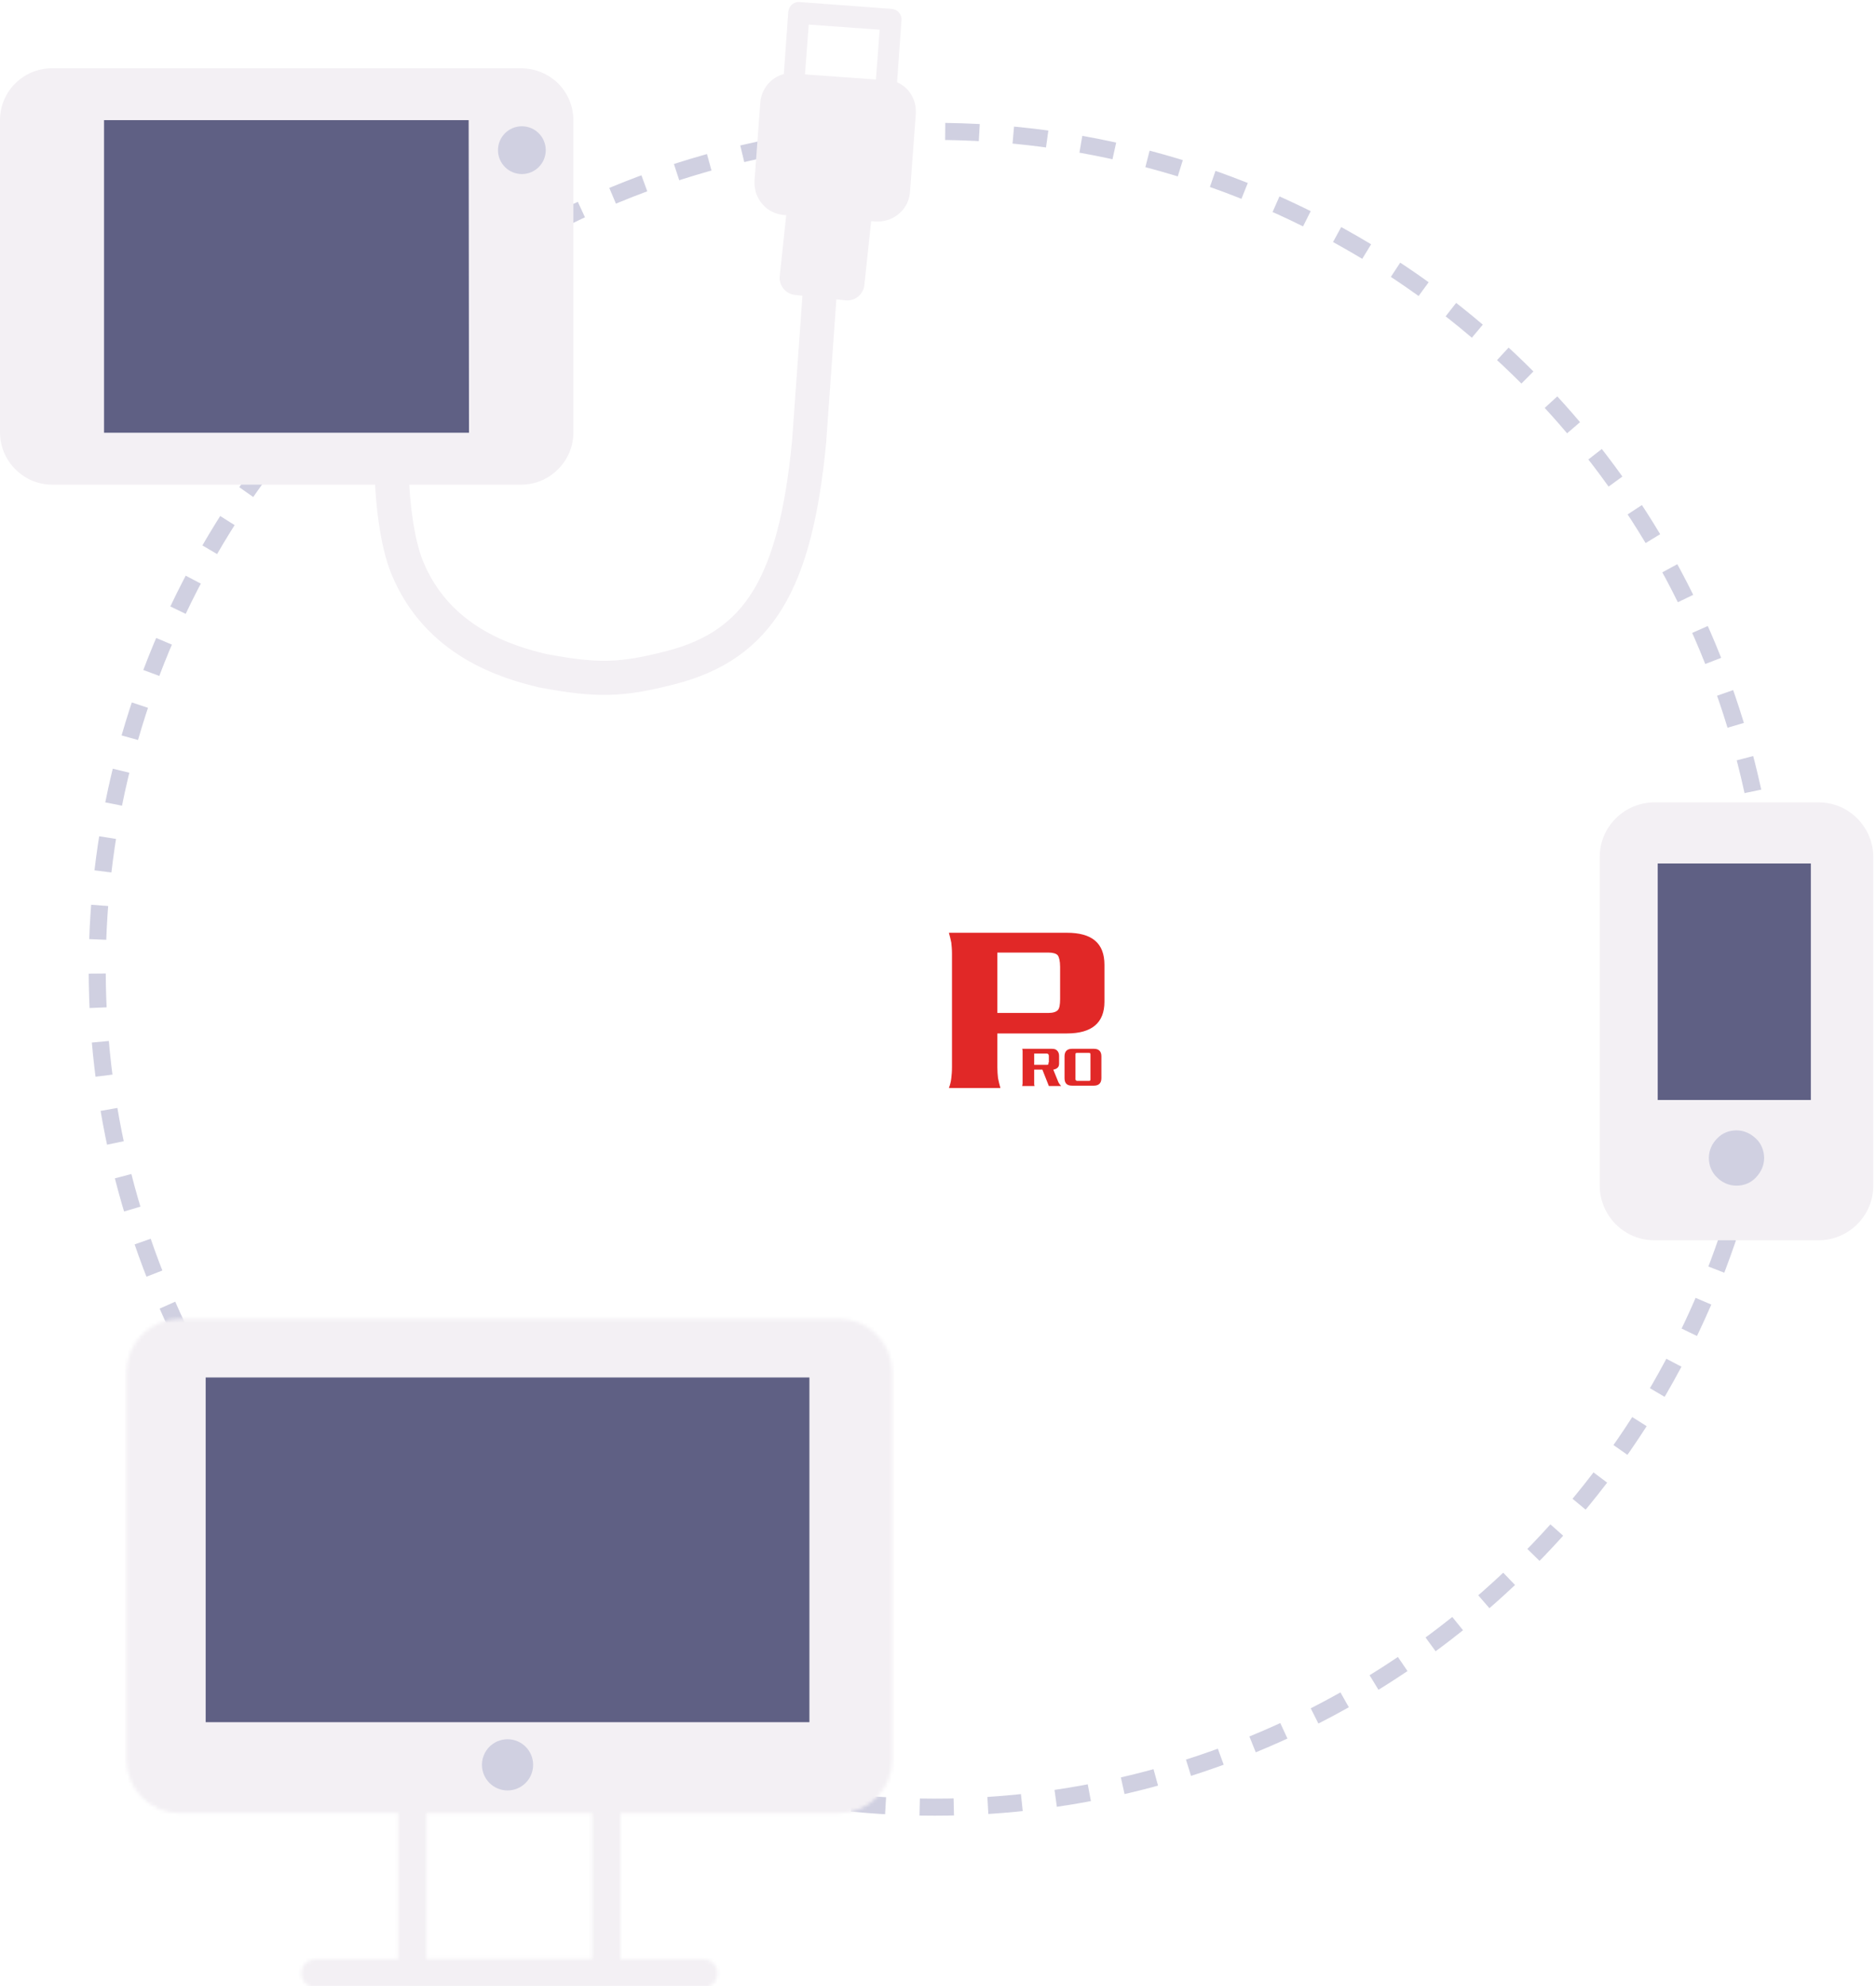 <?xml version="1.0" encoding="utf-8"?>
<!-- Generator: Adobe Illustrator 27.6.1, SVG Export Plug-In . SVG Version: 6.00 Build 0)  -->
<svg version="1.1" id="Layer_1" xmlns="http://www.w3.org/2000/svg" xmlns:xlink="http://www.w3.org/1999/xlink" x="0px" y="0px"
	 viewBox="0 0 550 582" style="enable-background:new 0 0 550 582;" xml:space="preserve">
<style type="text/css">
	.st0{fill:none;stroke:#D0D0E1;stroke-width:5;stroke-linejoin:round;stroke-dasharray:10,10;}
	.st1{fill:#D0D0E1;}
	.st2{fill:#F3F0F4;}
	.st3{fill:#5F6084;}
	.st4{fill:none;stroke:#F3F0F4;stroke-width:10;stroke-linecap:round;stroke-linejoin:round;}
	.st5{fill:none;}
	.st6{fill:#279646;}
	.st7{fill:#FFFFFF;}
	.st8{fill:#E12827;}
	
		.st9{fill:none;filter:url(#Adobe_OpacityMaskFilter);stroke:#FFFFFF;stroke-width:8.333;stroke-linecap:round;stroke-linejoin:round;}
	.st10{fill:#FFFFFF;stroke:#FFFFFF;stroke-width:8.333;}
	.st11{fill:none;stroke:#000000;stroke-width:8.333;stroke-linecap:round;stroke-linejoin:round;}
	.st12{fill:none;stroke:#FFFFFF;stroke-width:8.333;stroke-linecap:round;stroke-linejoin:round;}
	.st13{mask:url(#mask0_206_411_00000014608391174936135530000010391575392980073905_);}
</style>
<circle class="st0" cx="274" cy="284" r="245.5"/>
<circle class="st1" cx="508.8" cy="337.8" r="12.8"/>
<path class="st2" d="M469,251.1c0-4.3,1.7-8.3,4.7-11.3s7.1-4.7,11.3-4.7h48.2c4.3,0,8.3,1.7,11.3,4.7s4.7,7.1,4.7,11.3v96.3
	c0,4.3-1.7,8.3-4.7,11.3s-7.1,4.7-11.3,4.7H485c-4.3,0-8.3-1.7-11.3-4.7s-4.7-7.1-4.7-11.3V251.1z M517.2,339.3
	c0-2.1-0.8-4.2-2.4-5.7s-3.5-2.4-5.7-2.4s-4.2,0.8-5.7,2.4c-1.5,1.5-2.4,3.5-2.4,5.7c0,2.1,0.8,4.2,2.4,5.7c1.5,1.5,3.5,2.4,5.7,2.4
	s4.2-0.8,5.7-2.4S517.2,341.5,517.2,339.3z"/>
<rect x="486" y="253" class="st3" width="44.9" height="69.3"/>
<path class="st4" d="M243.2,45.6l-6,84c-4,41-14.5,59.3-40.5,66c-14.8,3.8-21.6,3.9-37.7,0.9c-10.4-2.5-30.8-8.5-39.7-30.4
	c-5.7-14.2-6.4-47.7,0-60.4l30.2-60"/>
<rect x="17" y="33" class="st3" width="138" height="98"/>
<path class="st2" d="M137.5,126.8h-107V35.2h106.9 M152.7,20H15.3C6.8,20,0,26.8,0,35.2v91.5c0,4,1.6,7.9,4.5,10.8s6.7,4.5,10.8,4.5
	h137.5c4.1,0,7.9-1.6,10.8-4.5c2.9-2.9,4.5-6.7,4.5-10.8V35.2c0-4-1.6-7.9-4.5-10.8C160.7,21.6,156.8,20,152.7,20z"/>
<circle class="st1" cx="153" cy="44" r="7"/>
<path class="st2" d="M237.9,81.4c-0.1,0.8-0.4,1.5-1,2.1c-0.6,0.5-1.3,0.8-2.1,0.8s-1.6-0.3-2.1-0.9c-0.6-0.5-0.9-1.3-1-2.1v-0.4
	l1.3-17.7l-3.1-0.2c-2.4-0.2-4.6-1.2-6.2-3c-1.6-1.7-2.5-4-2.5-6.4V53l1.7-22.9c0.1-1.9,0.9-3.8,2.1-5.3c1.2-1.5,2.9-2.6,4.8-3.1
	l1.3-18.2c0.1-0.8,0.4-1.5,0.9-2s1.2-0.9,2-0.9h0.4l27,2c0.8,0.1,1.5,0.4,2,0.9s0.9,1.2,0.9,2v0.4L263,24.1c1.6,0.7,3.1,1.9,4,3.4
	c1,1.5,1.5,3.3,1.5,5.1v0.7l-1.7,22.9c-0.2,2.4-1.2,4.6-3,6.2c-1.7,1.6-4,2.5-6.4,2.5h-0.6l-3.1-0.2l-1.3,17.6
	c-0.1,0.8-0.4,1.5-1,2.1c-0.6,0.5-1.3,0.8-2.1,0.8s-1.6-0.3-2.1-0.9c-0.6-0.5-0.9-1.3-1-2.1v-0.4l1.3-17.6l-8.3-0.6L237.9,81.4
	L237.9,81.4z M257.9,8.7l-20.8-1.5L236,21.8l20.8,1.5L257.9,8.7z"/>
<path class="st2" d="M236.4,54.9l14.9,1.6c2.7,0.3,4.7,2.8,4.4,5.5l-2.3,21.6c-0.3,2.7-2.8,4.7-5.5,4.4L233,86.4
	c-2.7-0.3-4.7-2.8-4.4-5.5l2.3-21.6C231.2,56.5,233.6,54.6,236.4,54.9z"/>
<rect x="116.6" y="200.9" class="st5" width="288" height="174"/>
<g>
	<path class="st6" d="M315.5,316.7l-0.2-0.3c0,0.1,0,0.2,0.1,0.3C315.4,316.6,315.5,316.7,315.5,316.7z"/>
	<path class="st7" d="M321.1,269.2c14.5,8.7,19.3,27.4,10.6,41.9c-3.1,5.2-7.5,9.1-12.5,11.6l2.6,4.2c1.2-0.8,2.4-1.5,3.7-2.2
		c0.5-0.3,1.4-0.5,2-0.3c3.4,1.4,6.8,3,10.2,4.5c2.4,1.1,3.2,0.9,4.6-1.3c1.6-2.6,3.2-5.3,4.8-8c1.7-2.8,3.3-5.6,5-8.3
		c0.9-1.5,0.8-2.6-0.7-3.7c-2.9-2.3-5.8-4.6-8.7-6.9c-1.1-0.8-1.7-1.7-1.5-3.1c0.3-2.3,0.1-4.5,0.4-6.8c0.1-0.8,0.6-1.8,1.2-2.3
		c2.6-2.1,5.4-4,8.1-6c2-1.4,2.2-2.4,1-4.5c-2.9-5.2-5.8-10.4-8.7-15.7c-1-1.8-2.2-2.2-4.1-1.4c-1.2,0.5-2.3,1.2-3.5,1.8
		c-2.4,1.2-4.8,3.3-7.2,3.2c-2.4-0.1-4.7-2.3-6.9-3.8c-0.7-0.4-1.3-1.4-1.3-2.2c-0.4-3.5-0.5-7-0.8-10.5c-0.1-1.8-0.8-3.2-3-3.2
		c-6.2,0-12.4-0.1-18.6-0.2c-1.8,0-2.8,0.8-3,2.6c-0.4,3.5-1,6.9-1.4,10.4c-0.1,1.1-0.6,1.6-1.6,2c-1.6,0.8-3.2,1.6-4.7,2.6l1.8,6.1
		C298.3,263.7,310.8,263.1,321.1,269.2z"/>
	<path class="st8" d="M312.8,273.3h-34.6c0.3,1,0.5,2,0.7,2.9c0.1,0.9,0.2,2,0.2,3.2v33.3c0,1.3-0.1,2.3-0.2,3.2
		c-0.1,0.9-0.3,1.8-0.7,2.9h15.1c-0.3-1-0.5-2-0.7-2.9c-0.1-0.9-0.2-2-0.2-3.2v-9.9h20.4c7.3,0,11-3.1,11-9.3v-10.8
		C323.8,276.3,320.1,273.3,312.8,273.3z M310.8,292.7c0,1.7-0.2,2.8-0.7,3.3s-1.4,0.8-2.8,0.8h-14.9v-17.7h14.9
		c1.4,0,2.4,0.3,2.8,0.8s0.7,1.7,0.7,3.4V292.7z"/>
	<path class="st7" d="M173.1,289.1h4.7l6,11.5h4.7l-6.3-12.1c1.4-0.6,2.6-1.5,3.4-2.8c0.9-1.3,1.4-2.8,1.4-4.4c0-2.2-0.8-4-2.3-5.6
		c-1.5-1.5-3.4-2.3-5.6-2.3H169v27.2h4.1C173.1,300.6,173.1,289.1,173.1,289.1z M173.1,277.5h5.9c1,0,1.9,0.4,2.7,1.1
		c0.7,0.8,1.1,1.6,1.1,2.7s-0.4,1.9-1.1,2.6c-0.7,0.8-1.6,1.1-2.7,1.1h-5.9V277.5z"/>
	<polygon class="st7" points="204.6,296.5 194.8,296.5 194.8,289 202.3,289 202.3,284.9 194.8,284.9 194.8,277.5 204.6,277.5 
		204.6,273.4 190.7,273.4 190.7,300.6 204.6,300.6 	"/>
	<path class="st7" d="M225.9,281.3c0-2.2-0.8-4-2.3-5.6c-1.5-1.5-3.4-2.3-5.6-2.3h-10.1v27.2h4.1v-11.5h5.9c2.2,0,4-0.8,5.6-2.3
		C225.1,285.3,225.9,283.5,225.9,281.3z M220.7,283.9c-0.8,0.8-1.6,1.1-2.7,1.1h-5.9v-7.5h5.9c1,0,1.9,0.4,2.7,1.1
		c0.7,0.8,1.1,1.6,1.1,2.7C221.7,282.3,221.4,283.2,220.7,283.9z"/>
	<path class="st7" d="M227.6,294.3h9.2v6.4h4.1v-27.2h-5.1l-17.2,27.2h4.9L227.6,294.3z M236.9,279.7v10.5h-6.6L236.9,279.7z"/>
	<rect x="245.7" y="273.4" class="st7" width="4.1" height="27.2"/>
	<path class="st7" d="M273.5,300.6l-6.3-12.1c1.4-0.6,2.6-1.5,3.4-2.8c0.9-1.3,1.4-2.8,1.4-4.4c0-2.2-0.8-4-2.3-5.6
		c-1.5-1.5-3.4-2.3-5.6-2.3H254v27.2h4.1v-11.5h4.7l6,11.5L273.5,300.6L273.5,300.6z M264.1,285h-5.9v-7.5h5.9c1,0,1.9,0.4,2.7,1.1
		c0.7,0.8,1.1,1.6,1.1,2.7s-0.4,1.9-1.1,2.6C266,284.6,265.2,285,264.1,285z"/>
	<path class="st7" d="M174,309.8c-2.1-0.6-3.1-1.3-3.1-2.3c0-0.8,0.4-1.4,1.2-1.7c0.5-0.2,1.1-0.3,1.8-0.3c1,0,1.8,0.4,2.3,0.9
		l1.7-1.6c-1-1-2.3-1.6-3.9-1.7c-1.3-0.1-2.5,0.2-3.4,0.8c-1.3,0.8-1.9,1.9-2,3.4c-0.1,2.2,1.5,3.7,4.7,4.6c2.1,0.6,3.1,1.4,3.1,2.3
		c0,0.5-0.3,1-0.8,1.4c-0.6,0.5-1.3,0.7-2.2,0.6c-0.6,0-1.1-0.2-1.6-0.4c-0.5-0.3-0.9-0.7-1.1-1.1l-2.2,0.8c0.4,0.9,1,1.7,2,2.2
		c0.9,0.5,1.8,0.8,2.8,0.8c0.1,0,0.2,0,0.3,0c1.3,0,2.5-0.4,3.4-1.1c1-0.8,1.6-1.8,1.6-3.1c0-0.9-0.2-1.6-0.8-2.3
		C177.2,311.1,175.9,310.4,174,309.8z"/>
	<path class="st7" d="M187.5,303.2c-2.1,0-3.9,0.8-5.5,2.3c-1.5,1.5-2.3,3.3-2.3,5.5s0.8,3.9,2.3,5.5c1.5,1.5,3.3,2.3,5.5,2.3
		s3.9-0.8,5.5-2.3c1.5-1.5,2.3-3.3,2.3-5.5s-0.8-3.9-2.3-5.5C191.5,304,189.6,303.2,187.5,303.2z M191.3,314.8c-1,1-2.3,1.6-3.8,1.6
		s-2.8-0.5-3.8-1.6c-1-1-1.6-2.3-1.6-3.8s0.5-2.8,1.6-3.8c1-1,2.3-1.6,3.8-1.6s2.8,0.5,3.8,1.6c1,1,1.6,2.3,1.6,3.8
		S192.4,313.7,191.3,314.8z"/>
	<polygon class="st7" points="199.3,303.4 197,303.4 197,318.5 204.7,318.5 204.7,316.2 199.3,316.2 	"/>
	<path class="st7" d="M215.2,313.3c0,0.9-0.3,1.6-0.9,2.2c-0.6,0.6-1.3,0.9-2.2,0.9s-1.6-0.3-2.2-0.9c-0.6-0.6-0.9-1.3-0.9-2.2v-9.9
		h-2.3v9.9c0,1.5,0.5,2.8,1.6,3.8s2.3,1.6,3.8,1.6s2.8-0.5,3.8-1.6c1-1,1.6-2.3,1.6-3.8v-9.9h-2.3L215.2,313.3L215.2,313.3z"/>
	<polygon class="st7" points="219.5,305.7 222.7,305.7 222.7,318.5 225,318.5 225,305.7 228.2,305.7 228.2,303.4 219.5,303.4 	"/>
	<rect x="230.3" y="303.4" class="st7" width="2.3" height="15.1"/>
	<path class="st7" d="M242,303.2c-2.1,0-3.9,0.8-5.5,2.3c-1.5,1.5-2.3,3.3-2.3,5.5s0.8,3.9,2.3,5.5c1.5,1.5,3.3,2.3,5.5,2.3
		c2.1,0,3.9-0.8,5.5-2.3c1.5-1.5,2.3-3.3,2.3-5.5s-0.8-3.9-2.3-5.5C246,304,244.2,303.2,242,303.2z M245.9,314.8
		c-1,1-2.3,1.6-3.8,1.6s-2.8-0.5-3.8-1.6c-1-1-1.6-2.3-1.6-3.8s0.5-2.8,1.6-3.8c1-1,2.3-1.6,3.8-1.6s2.8,0.5,3.8,1.6
		c1.1,1,1.6,2.3,1.6,3.8S246.9,313.7,245.9,314.8z"/>
	<polygon class="st7" points="260.3,314.2 253.8,303.4 251.4,303.4 251.4,318.5 253.7,318.5 253.7,307.7 260.2,318.5 262.6,318.5 
		262.6,303.4 260.3,303.4 	"/>
	<path class="st7" d="M269.6,309.8c-2.1-0.6-3.1-1.3-3.1-2.3c0-0.8,0.4-1.4,1.2-1.7c0.5-0.2,1.1-0.3,1.8-0.3c1,0,1.8,0.4,2.3,0.9
		l1.7-1.6c-1-1-2.3-1.6-3.9-1.7c-1.3-0.1-2.5,0.2-3.4,0.8c-1.3,0.8-1.9,1.9-2,3.4c-0.1,2.2,1.5,3.7,4.7,4.6c2.1,0.6,3.1,1.4,3.1,2.3
		c0,0.5-0.3,1-0.8,1.4c-0.6,0.5-1.3,0.7-2.2,0.6c-0.6,0-1.1-0.2-1.6-0.4c-0.5-0.3-0.9-0.7-1.1-1.1l-2.2,0.8c0.4,0.9,1,1.7,2,2.2
		c0.9,0.5,1.8,0.8,2.8,0.8c0.1,0,0.2,0,0.3,0c1.3,0,2.5-0.4,3.4-1.1c1-0.8,1.6-1.8,1.6-3.1c0-0.9-0.2-1.6-0.8-2.3
		C272.8,311.1,271.5,310.4,269.6,309.8z"/>
	<path class="st7" d="M273,273.3c-0.5,0-0.9,0.2-1.3,0.5c-0.4,0.4-0.5,0.8-0.5,1.3s0.2,0.9,0.5,1.3c0.4,0.4,0.8,0.5,1.3,0.5
		s0.9-0.2,1.3-0.5c0.4-0.4,0.5-0.8,0.5-1.3s-0.2-0.9-0.5-1.3C273.9,273.4,273.5,273.3,273,273.3z M274.1,276.2
		c-0.3,0.3-0.7,0.5-1.1,0.5s-0.8-0.1-1.1-0.5c-0.3-0.3-0.5-0.7-0.5-1.1s0.1-0.8,0.5-1.1c0.3-0.3,0.7-0.5,1.1-0.5s0.8,0.1,1.1,0.5
		c0.3,0.3,0.5,0.7,0.5,1.1S274.4,275.8,274.1,276.2z"/>
	<path class="st7" d="M273.8,275.9v-0.1v-0.1c0-0.1,0-0.2-0.1-0.3s-0.2-0.2-0.3-0.2c0.1,0,0.2,0,0.3-0.1c0.1-0.1,0.2-0.2,0.2-0.4
		c0-0.3-0.1-0.4-0.3-0.5c-0.1,0-0.3-0.1-0.5-0.1h-0.7v2h0.4v-0.8h0.3c0.2,0,0.3,0,0.4,0.1s0.2,0.2,0.2,0.5v0.1v0.1l0,0l0,0h0.3l0,0
		L273.8,275.9z M273.3,275c-0.1,0-0.2,0-0.3,0h-0.3v-0.7h0.3c0.2,0,0.3,0,0.4,0.1c0.1,0,0.1,0.1,0.1,0.3S273.4,274.9,273.3,275z"/>
	<polygon class="st7" points="324.6,257 325.6,257 325.6,260.5 326,260.5 326,257 327.1,257 327.1,256.5 324.6,256.5 	"/>
	<path class="st7" d="M329.2,259.3c-0.1,0.3-0.1,0.5-0.2,0.6c0-0.1-0.1-0.3-0.1-0.6l-0.8-2.8h-0.6v4h0.4v-3.4l0.9,3.4h0.4l0.9-3.3
		v3.3h0.4v-4h-0.6L329.2,259.3z"/>
	<path class="st8" d="M308.8,313.4c0.6-0.1,1-0.3,1.3-0.6s0.4-0.7,0.4-1.2v-2.2c0-0.7-0.2-1.2-0.6-1.6s-0.9-0.5-1.6-0.5h-8.6
		c0.1,0.3,0.1,0.5,0.1,0.7s0,0.5,0,0.8v7.9c0,0.3,0,0.6,0,0.8c0,0.2-0.1,0.4-0.1,0.7h3.6c-0.1-0.3-0.1-0.5-0.1-0.7s0-0.5,0-0.8v-3.3
		h2.4l1.9,4.8h3.6c-0.3-0.3-0.6-0.7-0.8-1.1L308.8,313.4z M307.4,311.3c0,0.3,0,0.5-0.1,0.6s-0.2,0.1-0.4,0.1h-3.7v-3.3h3.7
		c0.4,0,0.6,0.3,0.6,0.7v1.9H307.4z"/>
	<path class="st8" d="M320.7,307.3h-6.4c-1.4,0-2.2,0.7-2.2,2.2v6.4c0,1.5,0.7,2.2,2.2,2.2h6.4c1.4,0,2.2-0.7,2.2-2.2v-6.4
		C322.9,308,322.1,307.3,320.7,307.3z M319.7,316.1c0,0.3,0,0.4-0.1,0.5s-0.3,0.1-0.5,0.1h-3.2c-0.2,0-0.3,0-0.4-0.1
		c0,0-0.1,0-0.1-0.1c-0.1-0.1-0.1-0.1-0.1-0.3c0-0.1,0-0.1,0-0.3v-6.8c0-0.3,0-0.4,0.1-0.5s0.3-0.1,0.5-0.1h3.2c0.3,0,0.4,0,0.5,0.1
		s0.1,0.3,0.1,0.5V316.1L319.7,316.1z"/>
</g>
<g>
	<rect x="109.2" y="488.1" class="st1" width="80.9" height="21.4"/>
	<defs>
		<filter id="Adobe_OpacityMaskFilter" filterUnits="userSpaceOnUse" x="12.9" y="345.1" width="272.8" height="272.8">
			<feColorMatrix  type="matrix" values="1 0 0 0 0  0 1 0 0 0  0 0 1 0 0  0 0 0 1 0"/>
		</filter>
	</defs>
	
		<mask maskUnits="userSpaceOnUse" x="12.9" y="345.1" width="272.8" height="272.8" id="mask0_206_411_00000014608391174936135530000010391575392980073905_">
		<path class="st9" d="M120.9,527h56.8v51.2h-56.8V527z"/>
		<path class="st10" d="M246,390.6H52.7c-6.3,0-11.4,5.1-11.4,11.4v113.7c0,6.3,5.1,11.4,11.4,11.4H246c6.3,0,11.4-5.1,11.4-11.4
			V401.9C257.3,395.7,252.3,390.6,246,390.6z"/>
		<path class="st11" d="M138,498.6h22.7"/>
		<path class="st12" d="M92.5,578.2h113.7"/>
	</mask>
	<g class="st13">
		<path class="st2" d="M12.9,345.1h272.8v272.8H12.9V345.1z"/>
		<circle class="st1" cx="148.8" cy="517.1" r="7.5"/>
	</g>
	<rect x="60.3" y="403.6" class="st3" width="177" height="101"/>
</g>
</svg>
